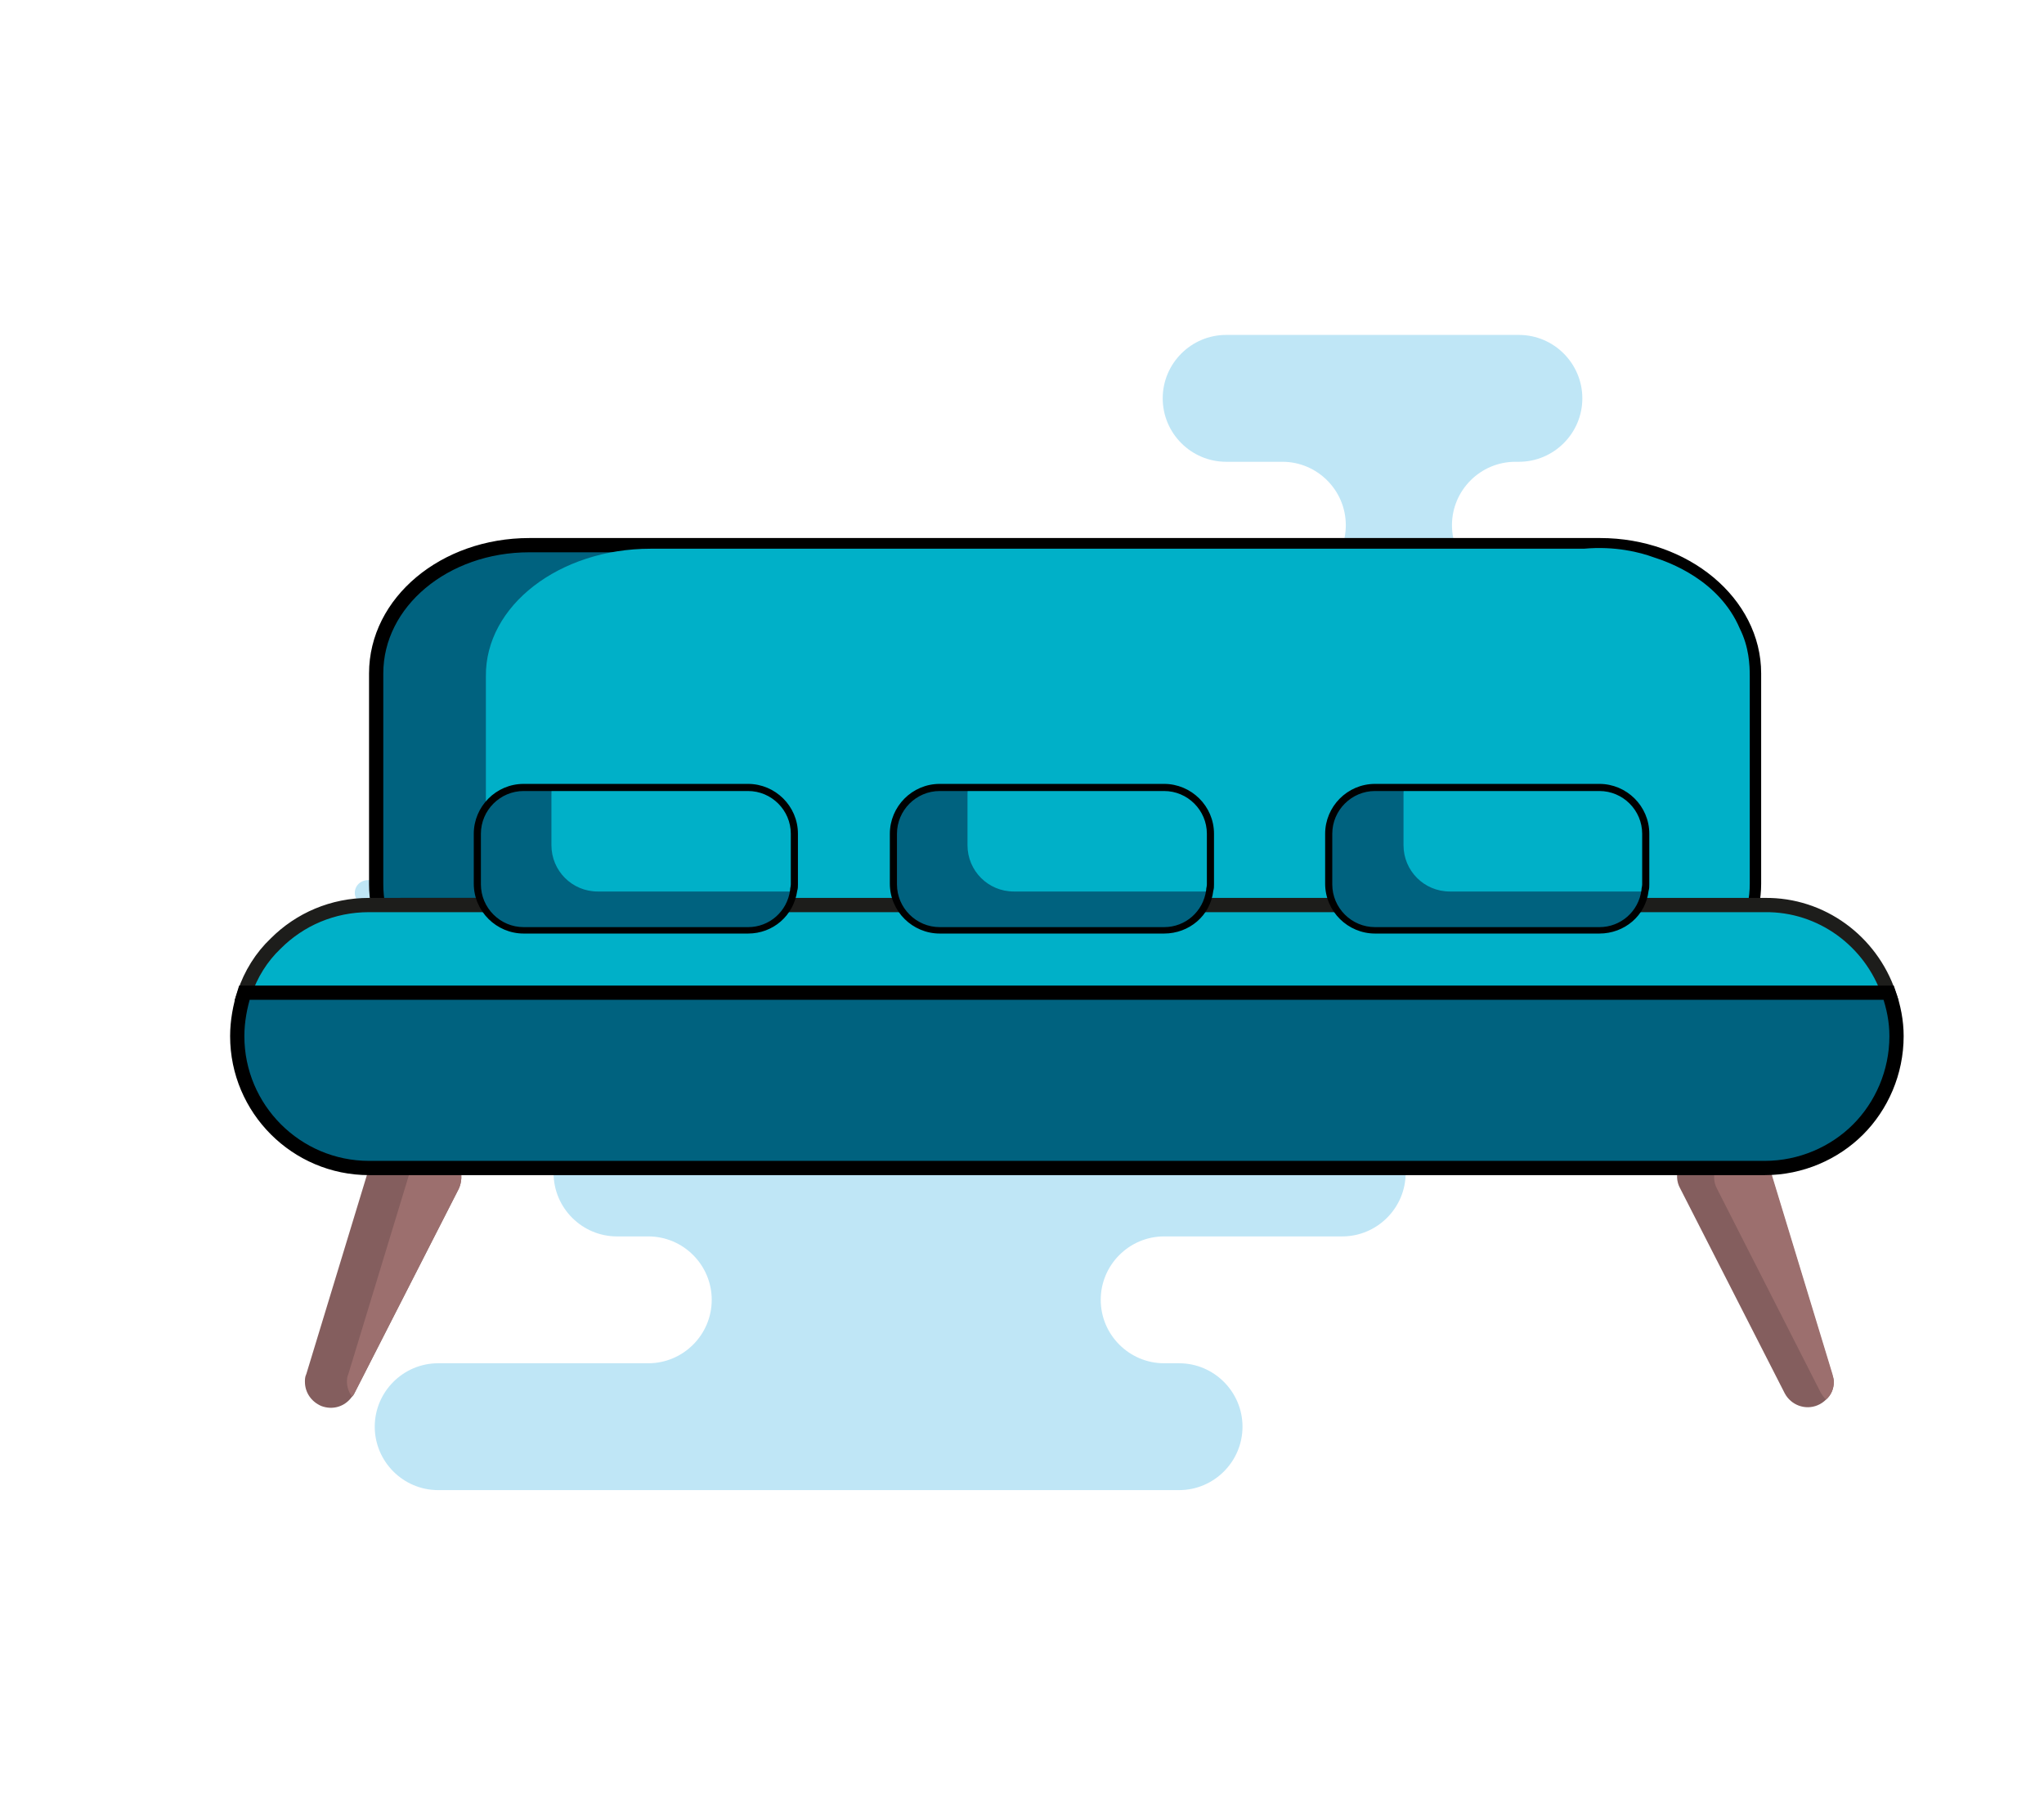 <?xml version="1.0" encoding="utf-8"?>
<!-- Generator: Adobe Illustrator 27.0.1, SVG Export Plug-In . SVG Version: 6.00 Build 0)  -->
<svg version="1.1" xmlns="http://www.w3.org/2000/svg" xmlns:xlink="http://www.w3.org/1999/xlink" x="0px" y="0px"
	 viewBox="0 0 286.9 255.1" enable-background="new 0 0 286.9 255.1" xml:space="preserve">
<g id="Layer_2">
	<g>
		<g>
			<path fill="#BFE6F6" d="M89.3,91.5L89.3,91.5c0,4.9,4,8.9,8.9,8.9h51c4.9,0,8.9,4,8.9,8.9l0,0c0,4.9-4,8.9-8.9,8.9h-30.2
				c-4.9,0-8.9,4-8.9,8.9l0,0c0,4.9,4,8.9,8.9,8.9h78.6c4.9,0,8.9-4,8.9-8.9l0,0c0-4.9-4-8.9-8.9-8.9h-3.3c-4.9,0-8.9-4-8.9-8.9l0,0
				c0-4.9,4-8.9,8.9-8.9h34.8c4.9,0,8.9-4,8.9-8.9l0,0c0-4.9-4-8.9-8.9-8.9h-16.4c-4.9,0-8.9-4-8.9-8.9l0,0c0-4.9,4-8.9,8.9-8.9h0.5
				c4.9,0,8.9-4,8.9-8.9l0,0c0-4.9-4-8.9-8.9-8.9h-41.1c-4.9,0-8.9,4-8.9,8.9l0,0c0,4.9,4,8.9,8.9,8.9h7.9c4.9,0,8.9,4,8.9,8.9l0,0
				c0,4.9-4,8.9-8.9,8.9h-82C93.3,82.5,89.3,86.5,89.3,91.5z"/>
		</g>
		<g>
			<path fill="#BFE6F6" d="M99.9,182.4L99.9,182.4c0-4.9-4-8.9-8.9-8.9h-4.4c-4.9,0-8.9-4-8.9-8.9l0,0c0-4.9,4-8.9,8.9-8.9h101.8
				c4.9,0,8.9,4,8.9,8.9l0,0c0,4.9-4,8.9-8.9,8.9h-25c-4.9,0-8.9,4-8.9,8.9l0,0c0,4.9,4,8.9,8.9,8.9h2.1c4.9,0,8.9,4,8.9,8.9v0
				c0,4.9-4,8.9-8.9,8.9h-104c-4.9,0-8.9-4-8.9-8.9v0c0-4.9,4-8.9,8.9-8.9H91C95.9,191.3,99.9,187.3,99.9,182.4z"/>
		</g>
		<g>
			<path fill="#BFE6F6" d="M61.4,121.7L61.4,121.7c0-1-0.8-1.8-1.9-1.8H56c-1,0-1.9-0.8-1.9-1.8l0,0c0-1,0.8-1.8,1.9-1.8h16.4
				c1,0,1.9,0.8,1.9,1.8l0,0c0,1-0.8,1.8-1.9,1.8h-3.5c-1,0-1.9,0.8-1.9,1.8l0,0c0,1,0.8,1.8,1.9,1.8h7.8c1,0,1.9,0.8,1.9,1.8v0
				c0,1-0.8,1.8-1.9,1.8h-25c-1,0-1.9-0.8-1.9-1.8v0c0-1,0.8-1.8,1.9-1.8h7.8C60.5,123.5,61.4,122.7,61.4,121.7z"/>
		</g>
	</g>
	<g>
		<path fill="#845E5E" d="M64.4,166.8l-14.7,28.8c-0.1,0.2-0.2,0.3-0.3,0.4c-1,1.4-2.7,1.9-4.3,1.3c-1.4-0.6-2.3-1.9-2.3-3.4
			c0-0.3,0-0.7,0.2-1.1l8.8-28.9h12.7C64.9,164.8,64.8,165.9,64.4,166.8z"/>
		<path fill="#9C6F6E" d="M64.4,166.8l-14.7,28.8c-0.1,0.2-0.2,0.3-0.3,0.4c-0.4-0.6-0.7-1.3-0.7-2.1c0-0.3,0-0.7,0.2-1.1l8.8-28.9
			h6.8C64.9,164.8,64.8,165.9,64.4,166.8z"/>
		<path fill="#845E5E" d="M257.4,193.9c0,1-0.4,1.9-1.1,2.5c-0.3,0.3-0.7,0.6-1.2,0.8c-1.7,0.7-3.7,0-4.6-1.7l-14.7-28.8
			c-0.5-0.9-0.5-2-0.2-2.9h12.7l8.8,28.9C257.3,193.2,257.4,193.6,257.4,193.9z"/>
		<path fill="#9C6F6E" d="M257.4,193.9c0,1-0.4,1.9-1.1,2.5c-0.3-0.3-0.5-0.6-0.7-0.9L241,166.8c-0.5-0.9-0.5-2-0.2-2.9h7.6
			l8.8,28.9C257.3,193.2,257.4,193.6,257.4,193.9z"/>
		<path fill="#AED3B5" d="M266.3,145.5c0,5.1-2.9,9.7-7.7,13.1c-4.7,3.3-11.3,5.4-18.5,5.4H59.5c-14.4,0-26.1-8.3-26.1-18.5
			c0-2.4,0.6-4.6,1.8-6.7c1.3-2.4,3.3-4.6,5.9-6.4c4-2.9,9.4-4.8,15.4-5.3c1-0.1,2-0.1,3.1-0.1h180.7c1.1,0,2.1,0,3.1,0.1
			c9.7,0.8,17.8,5.4,21.3,11.6C265.7,140.8,266.3,143.1,266.3,145.5z"/>
		<path fill="#7C9B80" d="M266.3,145.5c0,5.1-2.9,9.7-7.7,13.1c-4.7,3.3-11.3,5.4-18.5,5.4H59.5c-14.4,0-26.1-8.3-26.1-18.5
			c0-2.4,0.6-4.6,1.8-6.7h229.4C265.7,140.8,266.3,143.1,266.3,145.5z"/>
		<path fill="#00627F" stroke="#000000" stroke-width="2" stroke-miterlimit="10" d="M246.2,94.5V124c0,1-0.1,2-0.3,3
			c0,0.1,0,0.1,0,0.2c-1-0.1-2.1-0.2-3.2-0.2H56.3c-1.1,0-2.2,0.1-3.2,0.2c-0.2-1-0.3-2.1-0.3-3.1V94.5c0-10,9.6-18,21.5-18h150.3
			C236.5,76.5,246.2,84.6,246.2,94.5z"/>
		<path fill="#00B0C8" d="M245.6,94.9V124c0,1-0.1,2-0.3,2.9H71.9c-1.2,0-2.3,0.1-3.4,0.2c0-0.1,0-0.1,0-0.2c-0.2-1-0.3-1.9-0.3-2.9
			V94.9C68.1,85,78.5,77,91.3,77h131c4.4-0.4,7.9,0.5,9.8,1.2c2.2,0.7,9.2,3.2,12.1,10C245.5,90.8,245.6,93.3,245.6,94.9z"/>
		<path fill="#00B0C8" stroke="#1D1D1B" stroke-width="2" stroke-miterlimit="10" d="M265.1,139.4H34.3c0.9-2.7,2.4-5.1,4.4-7
			c3.4-3.4,8-5.4,13.1-5.4h195.9C255.7,126.9,262.6,132.1,265.1,139.4z"/>
		<path fill="#00627F" stroke="#000000" stroke-width="2" stroke-miterlimit="10" d="M266.2,145.4c0,5.1-2.1,9.8-5.4,13.1
			c-3.3,3.3-8,5.4-13.1,5.4H51.8c-10.2,0-18.5-8.3-18.5-18.5c0-2.1,0.4-4.2,1-6.1h230.8C265.8,141.3,266.2,143.3,266.2,145.4z"/>
		<g>
			<path fill="#00627F" d="M231,117v7.1c0,0.3,0,0.6-0.1,0.9c-0.4,3.2-3.1,5.6-6.4,5.6H193c-3.6,0-6.5-2.9-6.5-6.5V117
				c0-3.6,2.9-6.5,6.5-6.5h31.5C228.1,110.5,231,113.4,231,117z"/>
			<path fill="#00B0C8" d="M231.2,117.1v7.1c0,0.3,0,0.6-0.1,0.9h-27.6c-3.6,0-6.5-2.9-6.5-6.5v-7.1c0-0.3,0-0.6,0.1-0.9h27.6
				C228.3,110.6,231.2,113.5,231.2,117.1z"/>
			<path d="M224.5,131H193c-3.8,0-7-3.1-7-7V117c0-3.8,3.1-7,7-7h31.5c3.8,0,7,3.1,7,7v7.1c0,0.3,0,0.6-0.1,0.9
				C231,128.5,228,131,224.5,131z M193,111c-3.3,0-6,2.7-6,6v7.1c0,3.3,2.7,6,6,6h31.5c3,0,5.5-2.2,5.9-5.2c0-0.3,0.1-0.5,0.1-0.8
				V117c0-3.3-2.7-6-6-6H193z"/>
		</g>
		<g>
			<path fill="#00627F" d="M169.9,117v7.1c0,0.3,0,0.6-0.1,0.9c-0.4,3.2-3.1,5.6-6.4,5.6h-31.5c-3.6,0-6.5-2.9-6.5-6.5V117
				c0-3.6,2.9-6.5,6.5-6.5h31.5C167,110.5,169.9,113.4,169.9,117z"/>
			<path fill="#00B0C8" d="M170,117.1v7.1c0,0.3,0,0.6-0.1,0.9h-27.6c-3.6,0-6.5-2.9-6.5-6.5v-7.1c0-0.3,0-0.6,0.1-0.9h27.6
				C167.2,110.6,170,113.5,170,117.1z"/>
			<path d="M163.4,131h-31.5c-3.8,0-7-3.1-7-7V117c0-3.8,3.1-7,7-7h31.5c3.8,0,7,3.1,7,7v7.1c0,0.3,0,0.6-0.1,0.9
				C169.9,128.5,166.9,131,163.4,131z M131.9,111c-3.3,0-6,2.7-6,6v7.1c0,3.3,2.7,6,6,6h31.5c3,0,5.5-2.2,5.9-5.2
				c0-0.3,0.1-0.5,0.1-0.8V117c0-3.3-2.7-6-6-6H131.9z"/>
		</g>
		<g>
			<path fill="#00627F" d="M111.5,117v7.1c0,0.3,0,0.6-0.1,0.9c-0.4,3.2-3.1,5.6-6.4,5.6H73.5c-3.6,0-6.5-2.9-6.5-6.5V117
				c0-3.6,2.9-6.5,6.5-6.5H105C108.6,110.5,111.5,113.4,111.5,117z"/>
			<path fill="#00B0C8" d="M111.6,117.1v7.1c0,0.3,0,0.6-0.1,0.9H83.9c-3.6,0-6.5-2.9-6.5-6.5v-7.1c0-0.3,0-0.6,0.1-0.9h27.6
				C108.7,110.6,111.6,113.5,111.6,117.1z"/>
			<path d="M105,131H73.5c-3.8,0-7-3.1-7-7V117c0-3.8,3.1-7,7-7H105c3.8,0,7,3.1,7,7v7.1c0,0.3,0,0.6-0.1,0.9
				C111.4,128.5,108.5,131,105,131z M73.5,111c-3.3,0-6,2.7-6,6v7.1c0,3.3,2.7,6,6,6H105c3,0,5.5-2.2,5.9-5.2c0-0.3,0.1-0.5,0.1-0.8
				V117c0-3.3-2.7-6-6-6H73.5z"/>
		</g>
	</g>
</g>
<g id="Layer_1">
</g>
</svg>
